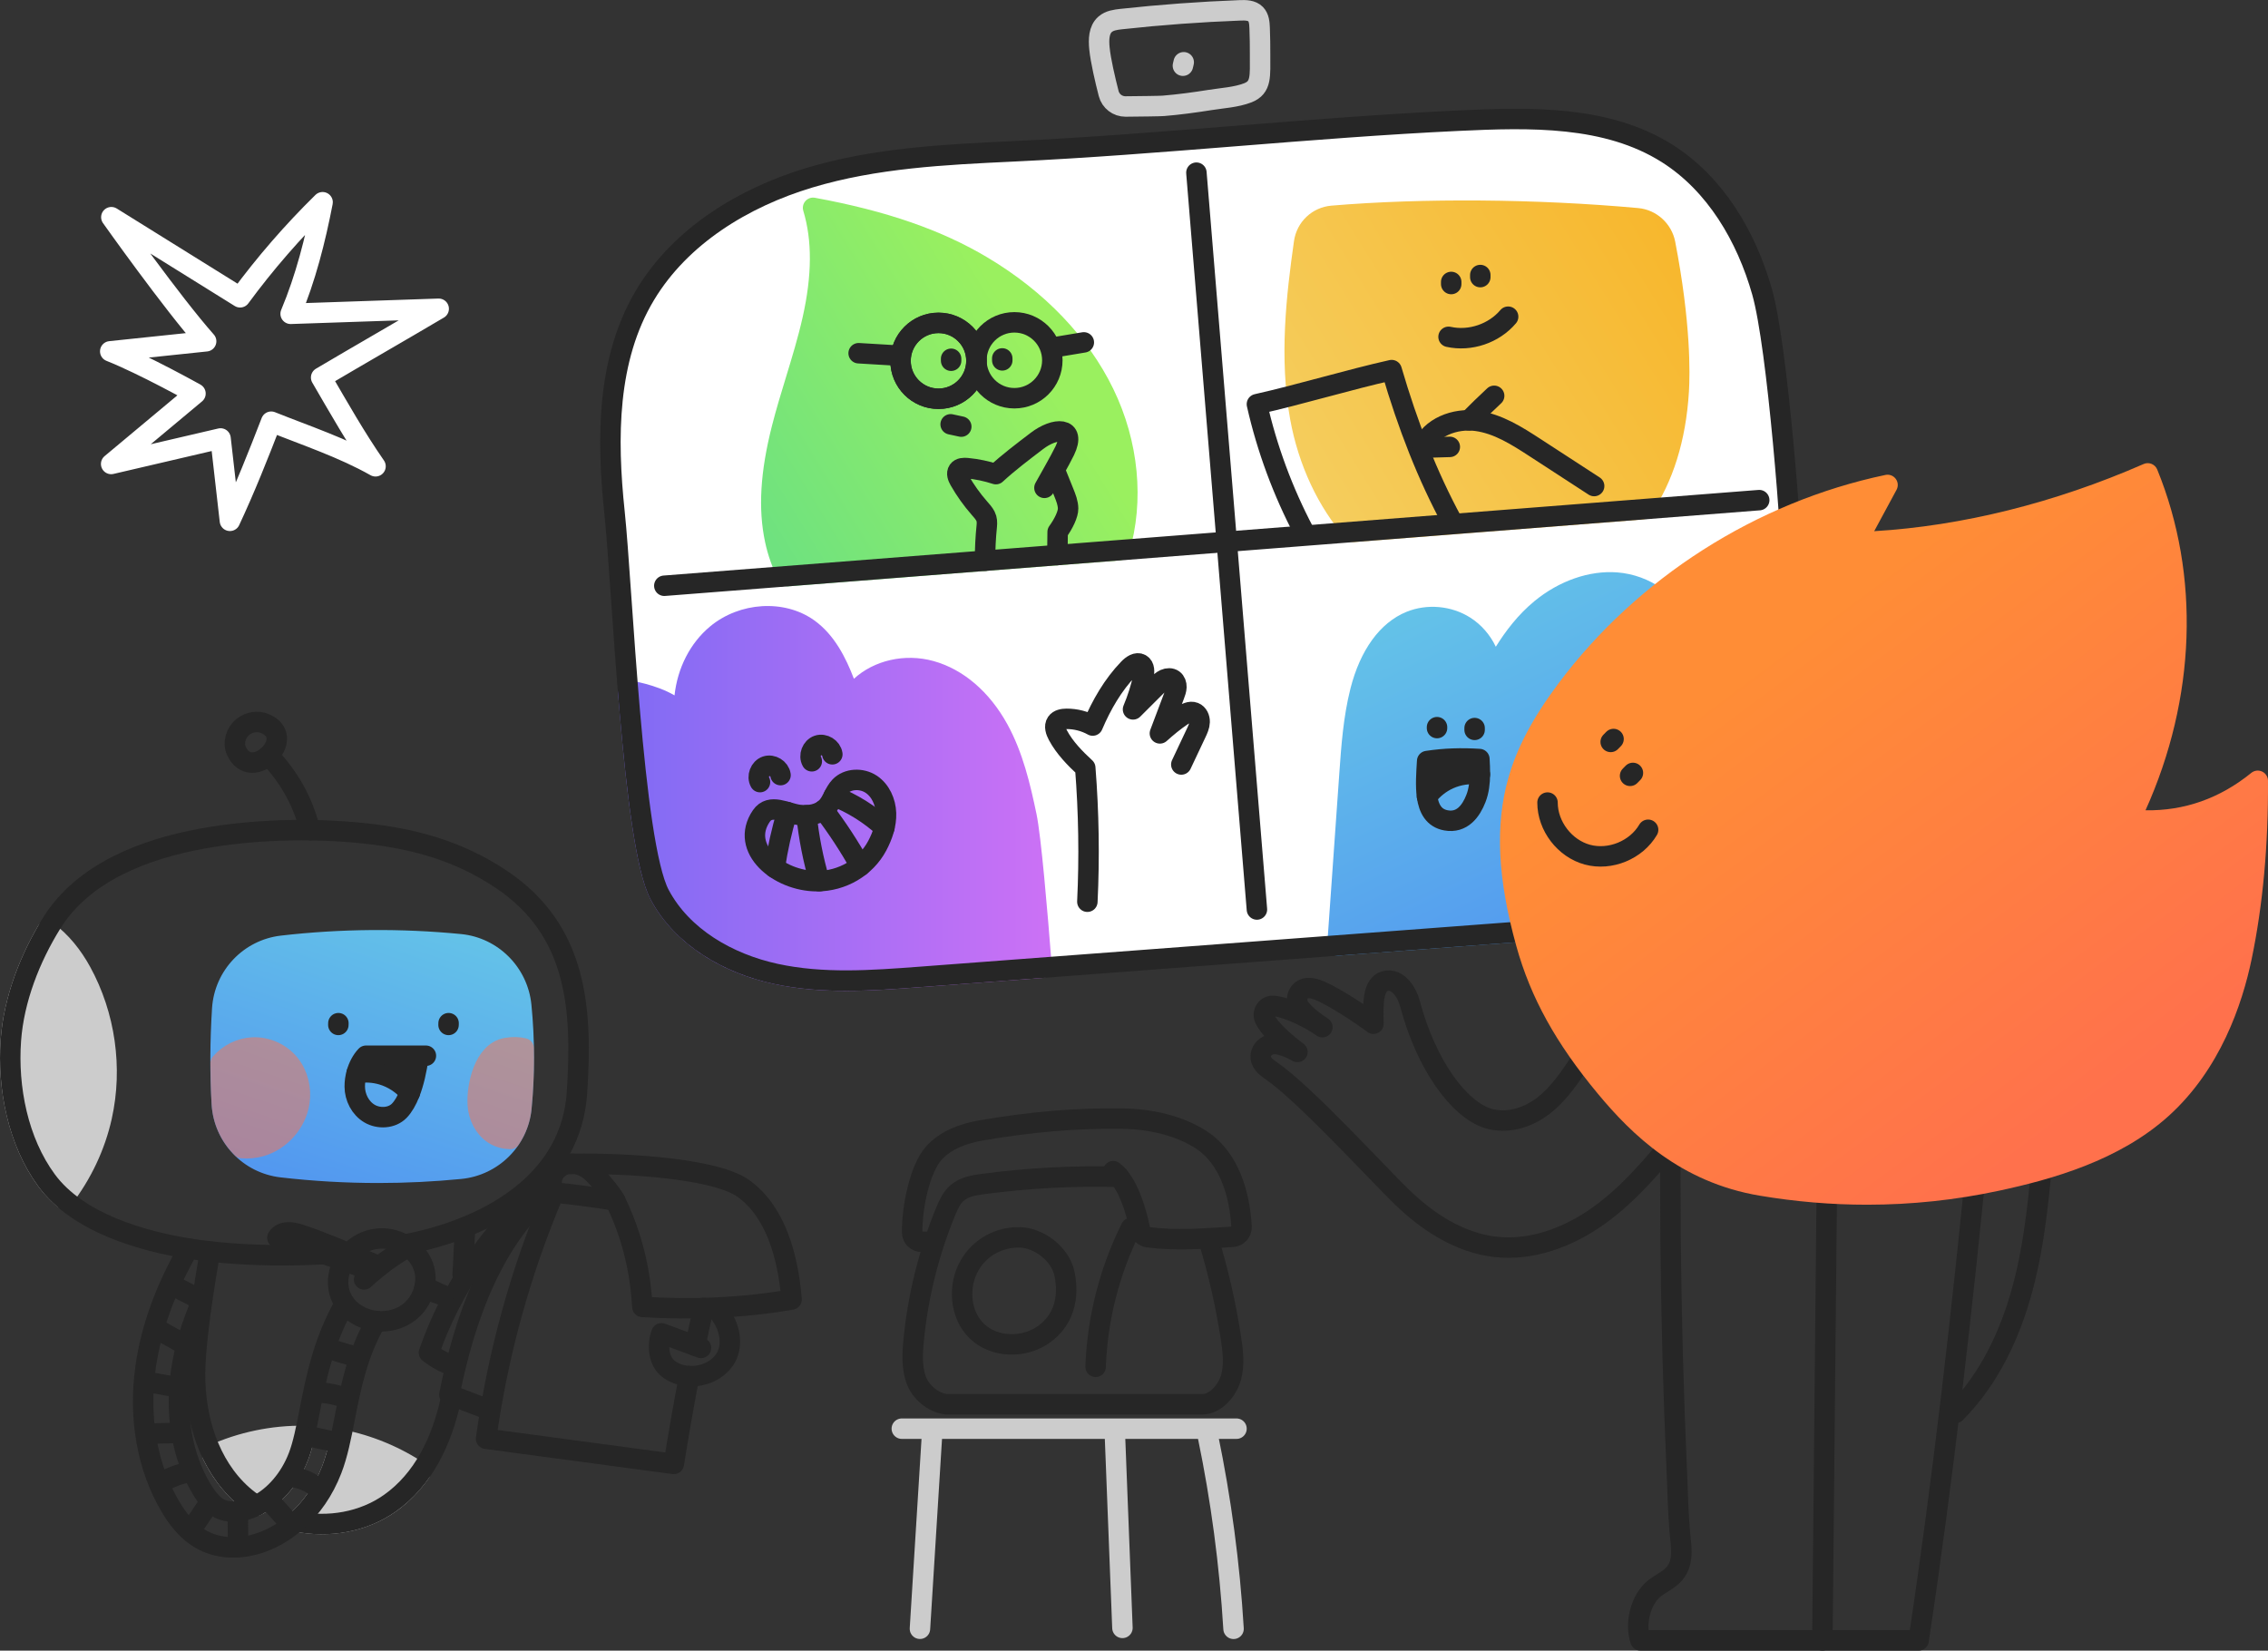 <?xml version="1.0" encoding="UTF-8" standalone="no"?>
<svg
   id="art"
   viewBox="0 0 314.876 229.18"
   version="1.1"
   sodipodi:docname="video-call.svg"
   width="314.876"
   height="229.18"
   inkscape:version="1.4 (e7c3feb100, 2024-10-09)"
   xmlns:inkscape="http://www.inkscape.org/namespaces/inkscape"
   xmlns:sodipodi="http://sodipodi.sourceforge.net/DTD/sodipodi-0.dtd"
   xmlns:xlink="http://www.w3.org/1999/xlink"
   xmlns="http://www.w3.org/2000/svg"
   xmlns:svg="http://www.w3.org/2000/svg">
  <rect x="0" y="0" width="314.876" height="229.18" fill="#333333" stroke="none"/>
  <sodipodi:namedview
     id="namedview101"
     pagecolor="#ffffff"
     bordercolor="#000000"
     borderopacity="0.25"
     inkscape:showpageshadow="2"
     inkscape:pageopacity="0.0"
     inkscape:pagecheckerboard="0"
     inkscape:deskcolor="#d1d1d1"
     inkscape:zoom="1"
     inkscape:cx="157"
     inkscape:cy="114.5"
     inkscape:window-width="1920"
     inkscape:window-height="1011"
     inkscape:window-x="0"
     inkscape:window-y="0"
     inkscape:window-maximized="1"
     inkscape:current-layer="art" />
  <defs
     id="defs10">
    <style
       id="style1">
      .cls-1 {
        fill: url(#linear-gradient);
      }

      .cls-1, .cls-2, .cls-3, .cls-4, .cls-5, .cls-6, .cls-7, .cls-8 {
        stroke-width: 0px;
      }

      .cls-9 {
        fill: #ccc;
      }

      .cls-9, .cls-10, .cls-11, .cls-12, .cls-13 {
        stroke-linecap: round;
        stroke-linejoin: round;
        stroke-width: 4px;
      }

      .cls-9, .cls-13 {
        stroke: #ccc;
      }

      .cls-10 {
        fill: #ff714c;
        stroke: #ff714c;
      }

      .cls-11 {
        stroke: #fff;
      }

      .cls-11, .cls-12, .cls-13 {
        fill: none;
      }

      .cls-12 {
        stroke: #262626;
      }

      .cls-14 {
        opacity: .5;
      }

      .cls-2 {
        fill: url(#linear-gradient-4);
      }

      .cls-3 {
        fill: url(#linear-gradient-2);
      }

      .cls-4 {
        fill: url(#linear-gradient-3);
      }

      .cls-5 {
        fill: url(#linear-gradient-5);
      }

      .cls-6 {
        fill: url(#linear-gradient-6);
      }

      .cls-7 {
        fill: #262626;
      }

      .cls-8 {
        fill: #fff;
      }
    </style>
    <linearGradient
       id="linear-gradient"
       x1="315.827"
       y1="125.817"
       x2="349.077"
       y2="195.484"
       gradientUnits="userSpaceOnUse">
      <stop
         offset="0"
         stop-color="#64c3e8"
         id="stop1" />
      <stop
         offset="1"
         stop-color="#5296f0"
         id="stop2" />
    </linearGradient>
    <linearGradient
       id="linear-gradient-2"
       x1="185.554"
       y1="108.427"
       x2="239.389"
       y2="75.177"
       gradientUnits="userSpaceOnUse">
      <stop
         offset="0"
         stop-color="#6fe27f"
         id="stop3" />
      <stop
         offset="1"
         stop-color="#9af05f"
         id="stop4" />
    </linearGradient>
    <linearGradient
       id="linear-gradient-3"
       x1="292.991"
       y1="101.385"
       x2="366.514"
       y2="55.974"
       gradientUnits="userSpaceOnUse">
      <stop
         offset="0"
         stop-color="#f5cd5d"
         id="stop5" />
      <stop
         offset="1"
         stop-color="#f7b72d"
         id="stop6" />
    </linearGradient>
    <linearGradient
       id="linear-gradient-4"
       x1="159.062"
       y1="164.736"
       x2="243.942"
       y2="164.736"
       gradientUnits="userSpaceOnUse">
      <stop
         offset="0"
         stop-color="#7f6bf4"
         id="stop7" />
      <stop
         offset="1"
         stop-color="#cc71f5"
         id="stop8" />
    </linearGradient>
    <linearGradient
       id="linear-gradient-5"
       x1="450.735"
       y1="222.365"
       x2="385.817"
       y2="135.281"
       gradientUnits="userSpaceOnUse">
      <stop
         offset="0"
         stop-color="#ff714c"
         id="stop9" />
      <stop
         offset="1"
         stop-color="#ff8d36"
         id="stop10" />
    </linearGradient>
    <linearGradient
       id="linear-gradient-6"
       x1="120.441"
       y1="186.96"
       x2="101.441"
       y2="243.961"
       xlink:href="#linear-gradient" />
    <linearGradient
       inkscape:collect="always"
       xlink:href="#linear-gradient"
       id="linearGradient102"
       gradientUnits="userSpaceOnUse"
       x1="315.827"
       y1="125.817"
       x2="349.077"
       y2="195.484" />
  </defs>
  <g
     id="g102"
     transform="matrix(0.71,0,0,0.71,-27.161,-6.107)">
    <path
       class="cls-8"
       d="m 336.061,190.755 c -39.304,2.962 -78.608,5.923 -117.912,8.885 -9.422,0.71 -19.002,1.41 -28.236,-0.598 -9.233,-2.008 -18.238,-7.146 -22.674,-15.49 -5.302,-9.973 -7.289,-60.274 -8.822,-74.783 -1.533,-14.509 -1.511,-30.015 6.008,-42.517 6.926,-11.516 19.21,-19.008 32.077,-22.885 12.867,-3.877 26.451,-4.536 39.875,-5.168 29.017,-1.367 58.033,-4.629 87.05,-5.996 13.994,-0.659 28.991,-1.069 40.836,6.411 9.459,5.974 15.502,16.303 18.554,27.066 3.053,10.763 5.836,47.834 6.201,59.015"
       id="path10" />
    <g
       id="g33">
      <path
         class="cls-1"
         d="m 368.619,130.605 c -2.045,-5.527 -7.725,-9.574 -14.132,-10.07 -5.443,-0.413 -11.351,1.633 -16.205,5.636 -3.179,2.621 -5.618,5.833 -7.534,8.901 -1.101,-2.311 -2.833,-4.322 -5.002,-5.7 -3.676,-2.334 -8.461,-2.759 -12.489,-1.113 -5.14,2.102 -9.025,7.438 -10.942,15.027 -1.391,5.507 -1.791,11.171 -2.177,16.647 l -2.359,33.415 c -0.041,0.579 0.172,1.148 0.584,1.559 0.376,0.374 0.884,0.582 1.411,0.582 0.05,0 0.1,-0.002 0.15,-0.006 l 36.287,-2.734 c 0.007,0 0.015,-9.8e-4 0.022,-0.002 l 35.424,-3.063 c 1.009,-0.087 1.794,-0.915 1.827,-1.928 l 0.134,-3.972 c 0.615,-17.84 1.252,-36.288 -4.999,-53.179 z"
         id="path11"
         style="fill:url(#linearGradient102)" />
      <path
         class="cls-3"
         d="m 255.938,84.627 c -4.934,-10.126 -13.401,-18.983 -24.486,-25.614 -9.088,-5.436 -19.842,-9.165 -33.844,-11.736 -0.689,-0.129 -1.389,0.113 -1.853,0.634 -0.465,0.521 -0.625,1.245 -0.423,1.912 1.755,5.802 1.715,12.606 -0.124,20.804 -0.884,3.939 -2.096,7.911 -3.268,11.752 -0.942,3.085 -1.916,6.275 -2.729,9.473 -2.295,9.025 -2.726,16.25 -1.353,22.736 0.558,2.635 1.471,5.188 2.713,7.589 0.346,0.668 1.033,1.081 1.776,1.081 0.052,0 0.104,-0.002 0.156,-0.006 l 64.756,-5.059 c 0.824,-0.064 1.523,-0.629 1.76,-1.42 3.043,-10.161 1.919,-21.878 -3.083,-32.146 z"
         id="path12"
         style="fill:url(#linear-gradient-2)" />
      <path
         class="cls-4"
         d="m 365.823,55.855 c -0.684,-3.538 -3.655,-6.237 -7.224,-6.564 -19.758,-1.802 -42.182,-1.982 -59.988,-0.476 -3.782,0.321 -6.797,3.177 -7.331,6.946 -1.5,10.58 -2.917,22.871 -0.743,34.854 1.619,8.926 5.494,17.206 10.911,23.316 0.381,0.43 0.927,0.673 1.497,0.673 0.052,0 0.104,-0.002 0.156,-0.006 l 56.377,-4.409 c 0.604,-0.048 1.153,-0.365 1.495,-0.865 4.413,-6.454 6.948,-14.562 7.535,-24.099 0.218,-3.532 0.392,-13.466 -2.686,-29.371 z"
         id="path13"
         style="fill:url(#linear-gradient-3)" />
      <path
         class="cls-12"
         d="m 293.261,112.607 c -4.15,-7.871 -7.267,-16.288 -9.227,-24.968 8.385,-1.878 17.958,-4.784 26.343,-6.661 3.15,10.752 6.956,20.609 11.93,29.765"
         id="path14" />
      <path
         class="cls-12"
         d="m 330.425,86.005 c -1.68,1.56 -3.32,3.16 -4.93,4.79"
         id="path15" />
      <path
         class="cls-12"
         d="m 316.382,96.081 c 1.55,-3.942 6.387,-5.746 10.586,-5.183 4.199,0.563 7.905,2.931 11.456,5.24 3.851,2.504 7.702,5.007 11.552,7.511"
         id="path16" />
      <path
         class="cls-12"
         d="m 321.753,95.99 -4.662,0.142"
         id="path17" />
      <path
         class="cls-12"
         d="m 321.506,74.47 c 4.207,0.932 8.872,-0.644 11.652,-3.936"
         id="path18" />
      <path
         class="cls-12"
         d="M 322.025,64.145 V 63.738"
         id="path19" />
      <path
         class="cls-12"
         d="M 327.713,62.79 V 62.384"
         id="path20" />
      <line
         class="cls-12"
         x1="224.24"
         y1="79.143"
         x2="224.237"
         y2="78.762"
         id="line20" />
      <line
         class="cls-12"
         x1="234.24"
         y1="79.072"
         x2="234.237"
         y2="78.692"
         id="line21" />
      <path
         class="cls-12"
         d="m 224.144,91.579 2.078,0.448"
         id="path21" />
      <circle
         class="cls-12"
         cx="221.769"
         cy="79.161"
         r="7.42"
         id="circle21" />
      <circle
         class="cls-12"
         cx="221.769"
         cy="79.161"
         r="7.42"
         id="circle22" />
      <circle
         class="cls-12"
         cx="236.609"
         cy="79.055"
         r="7.42"
         id="circle23" />
      <path
         class="cls-12"
         d="m 213.386,78.108 -7.232,-0.432"
         id="path23" />
      <path
         class="cls-12"
         d="m 244.388,76.523 5.8,-0.967"
         id="path24" />
      <path
         class="cls-12"
         d="m 230.876,118.247 c -0.01,-2.266 0.102,-4.532 0.335,-6.785 0.068,-0.658 0.046,-1.343 -0.259,-1.93 -0.305,-0.587 -0.76,-1.079 -1.196,-1.577 -1.466,-1.675 -2.763,-3.497 -3.866,-5.43 -0.338,-0.593 -0.652,-1.359 -0.257,-1.915 0.362,-0.508 1.1,-0.522 1.721,-0.463 1.915,0.183 3.81,0.577 5.639,1.172 2.514,-2.323 5.29,-4.399 8.007,-6.48 3.517,-2.694 7.736,-2.832 5.472,1.873 -0.968,2.012 -3.152,5.759 -3.986,7.29"
         id="path25" />
      <path
         class="cls-12"
         d="m 244.547,100.62 1.733,4.305 c 0.404,1.003 0.814,2.035 0.831,3.117 0.017,1.082 -0.845,2.935 -2.044,4.583 -0.024,1.496 -0.038,3.006 -0.051,4.518"
         id="path26" />
      <path
         class="cls-12"
         d="m 319.253,150.979 v -0.175"
         id="path27" />
      <path
         class="cls-12"
         d="m 326.602,151.329 v -0.35"
         id="path28" />
      <g
         id="g32">
        <path
           class="cls-7"
           d="m 317.325,157.425 c 3.47,-0.53 6.7,-0.61 10.21,-0.39 0.05,0.99 0.11,2 0.1,3 -2.04,-0.25 -4.15,0.05 -6.03,0.89 -1.69,0.76 -3.18,1.95 -4.31,3.42 -0.29,-2.06 -0.12,-4.54 0.03,-6.92 z"
           id="path29" />
        <g
           id="g31">
          <path
             class="cls-12"
             d="m 317.295,164.345 c 0.35,2.41 1.33,4.24 3.71,4.68 3.18,0.58 4.92,-1.87 5.86,-4.29 0.58,-1.49 0.75,-3.09 0.77,-4.7 0.01,-1 -0.05,-2.01 -0.1,-3 -3.51,-0.22 -6.74,-0.14 -10.21,0.39 -0.15,2.38 -0.32,4.86 -0.03,6.92 z"
             id="path30" />
          <path
             class="cls-12"
             d="m 327.635,160.035 c -2.04,-0.25 -4.15,0.05 -6.03,0.89 -1.69,0.76 -3.18,1.95 -4.31,3.42"
             id="path31" />
        </g>
      </g>
    </g>
    <g
       id="g41">
      <path
         class="cls-2"
         d="m 240.929,167.769 v -9.8e-4 c -1.224,-5.859 -2.671,-12.04 -5.696,-17.538 -3.494,-6.353 -8.618,-10.74 -14.429,-12.355 -5.647,-1.569 -11.663,-0.122 -15.573,3.463 -1.564,-4.085 -3.802,-8.62 -7.808,-11.464 -5.799,-4.117 -14.539,-3.582 -20.329,1.244 -3.908,3.257 -6.361,8.137 -6.941,13.471 -3.662,-2.16 -8.493,-2.88 -8.807,-2.924 -0.6,-0.085 -1.21,0.106 -1.653,0.522 -0.443,0.417 -0.672,1.013 -0.623,1.618 1.895,23.37 3.87,35.919 6.404,40.687 4.31,8.107 13.063,14.124 24.015,16.505 4.713,1.025 9.467,1.368 14.207,1.368 4.907,0 9.798,-0.368 14.604,-0.73 l 23.793,-1.793 c 0.53,-0.04 1.021,-0.289 1.368,-0.692 0.346,-0.402 0.517,-0.927 0.476,-1.457 -0.876,-11.274 -2.108,-25.618 -3.007,-29.923 z"
         id="path33"
         style="fill:url(#linear-gradient-4)" />
      <path
         class="cls-12"
         d="m 250.879,184.936 c 0.416,-8.727 0.278,-17.481 -0.413,-26.19 -2.009,-1.848 -4.047,-3.945 -5.334,-6.352 -0.415,-0.776 -0.779,-1.764 -0.279,-2.488 0.412,-0.597 1.233,-0.729 1.958,-0.733 1.778,-0.008 3.557,0.448 5.112,1.311 1.724,-4.057 3.961,-7.949 7.021,-11.123 0.635,-0.659 1.583,-1.34 2.378,-0.888 0.763,0.434 0.71,1.537 0.524,2.394 -0.478,2.209 -1.162,4.374 -2.038,6.457 1.627,-1.589 3.198,-3.222 4.825,-4.811 0.418,-0.408 0.847,-0.825 1.38,-1.065 0.532,-0.24 1.198,-0.272 1.671,0.071 0.44,0.319 0.628,0.9 0.609,1.444 -0.019,0.543 -0.213,1.063 -0.405,1.572 -0.942,2.494 -1.883,4.989 -2.825,7.483 1.36,-1.222 2.82,-2.436 4.339,-3.454 0.713,-0.477 1.587,-0.948 2.386,-0.637 0.706,0.275 1.071,1.098 1.047,1.855 -0.023,0.757 -0.353,1.466 -0.676,2.151 -0.97,2.055 -1.939,4.111 -2.909,6.166"
         id="path34" />
      <path
         class="cls-12"
         d="m 186.866,161.546 c -0.619,-1.1 -0.011,-2.694 1.184,-3.101 1.195,-0.407 2.65,0.482 2.832,1.732"
         id="path35" />
      <path
         class="cls-12"
         d="m 196.994,157.475 c -0.619,-1.1 -0.011,-2.694 1.184,-3.101 1.195,-0.407 2.65,0.482 2.832,1.732"
         id="path36" />
      <path
         class="cls-12"
         d="m 200.01,166.342 c 1.036,-1.155 1.404,-2.799 2.473,-3.923 1.526,-1.606 4.253,-1.688 6.104,-0.471 1.851,1.217 2.847,3.476 2.92,5.69 0.072,2.215 -0.676,4.386 -1.714,6.344 -2.251,4.244 -6.86,6.939 -11.791,6.939 -7.497,4e-4 -15.228,-6.39 -10.869,-12.753 1.732,-2.529 4.836,-0.539 7.347,-0.212 1.948,0.254 4.157,-0.081 5.532,-1.614 z"
         id="path37" />
      <path
         class="cls-12"
         d="m 192.191,167.4 c -1.084,3.572 -1.899,7.223 -2.438,10.911"
         id="path38" />
      <path
         class="cls-12"
         d="m 198.501,180.914 c -1.237,-4.209 -2.089,-8.528 -2.536,-12.889"
         id="path39" />
      <path
         class="cls-12"
         d="m 206.484,177.949 c -2.132,-3.823 -4.533,-7.486 -7.186,-10.972"
         id="path40" />
      <path
         class="cls-12"
         d="m 201.289,164.264 c 3.639,1.434 7.014,3.541 9.9,6.181"
         id="path41" />
    </g>
    <path
       class="cls-12"
       d="m 347.391,216.016 c -2.13,3.21 -4.316,6.482 -7.366,8.836 -3.05,2.355 -7.149,3.599 -10.824,2.443 -5.699,-1.792 -12.065,-10.417 -15.274,-22.544 -0.515,-1.947 -2.305,-5.002 -4.881,-4.284 -2.241,0.625 -2.373,4.121 -2.223,8.325 -2.521,-1.897 -7.366,-5.06 -10.247,-6.345 -1.365,-0.609 -3.099,-1.112 -4.163,0.174 -0.495,0.598 -0.611,1.434 -0.41,2.184 0.437,1.633 3.509,3.797 4.835,4.662 -2.305,-1.658 -6.748,-3.901 -9.575,-4.156 -1.346,-0.122 -2.269,1.298 -1.697,2.523 1.309,2.802 6.391,6.48 6.391,6.48 0,0 -3.232,-1.931 -5.105,-1.487 -1.023,0.242 -1.898,1.013 -2.052,2.053 -0.218,1.467 0.973,2.378 2.053,3.121 6.553,4.505 20.482,19.782 25.531,24.681 5.049,4.898 11.294,8.959 18.284,9.75 7.145,0.808 14.339,-1.916 20.189,-6.097 5.85,-4.181 10.553,-9.742 15.101,-15.312"
       id="path42" />
    <path
       class="cls-12"
       d="m 364.921,227.366 c -0.139,15.33 -0.005,30.663 0.402,45.989 0.203,7.663 0.475,15.324 0.815,22.982 0.173,3.898 0.249,7.827 0.573,11.716 0.228,2.729 0.934,5.853 -0.966,8.188 -1.045,1.285 -2.661,1.94 -3.962,2.965 -2.727,2.148 -3.883,6.903 -2.749,10.184 h 54.386 c 4.743,-31.276 8.64,-65.467 11.685,-96.953"
       id="path43" />
    <line
       class="cls-12"
       x1="395.497"
       y1="238.244"
       x2="394.607"
       y2="329.389"
       id="line43" />
    <path
       class="cls-12"
       d="m 437.825,232.713 c -0.812,9.327 -1.635,18.711 -4.052,27.756 -2.417,9.045 -6.54,17.825 -13.15,24.455"
       id="path44" />
    <path
       class="cls-11"
       d="M 85.204,66.738 C 90.074,60.125 95.473,53.903 101.334,48.15 c -1.437,7.433 -3.317,14.834 -6.246,21.816 9.63,-0.352 19.321,-0.632 28.95,-0.984 -7.595,4.493 -15.39,8.949 -22.985,13.442 3.464,5.948 6.714,11.702 10.631,17.362 -6.354,-3.594 -13.619,-6.007 -20.397,-8.72 -2.517,6.514 -5.115,13.058 -8.075,19.383 L 81.38,94.345 59.992,99.331 76.479,85.562 c 0,0 -10.031,-5.615 -16.667,-8.255 C 66.062,76.651 72.313,75.995 78.564,75.339 71.844,67.755 60.028,51.074 60.028,51.074 l 25.176,15.664 z"
       id="path45" />
    <path
       class="cls-12"
       d="m 336.061,190.755 c -39.304,2.962 -78.608,5.923 -117.912,8.885 -9.422,0.71 -19.002,1.41 -28.236,-0.598 -9.233,-2.008 -18.238,-7.146 -22.674,-15.49 -5.302,-9.973 -7.289,-60.274 -8.822,-74.783 -1.533,-14.509 -1.511,-30.015 6.008,-42.517 6.926,-11.516 19.21,-19.008 32.077,-22.885 12.867,-3.877 26.451,-4.536 39.875,-5.168 29.017,-1.367 58.033,-4.629 87.05,-5.996 13.994,-0.659 28.991,-1.069 40.836,6.411 9.459,5.974 15.502,16.303 18.554,27.066 3.053,10.763 5.836,47.834 6.201,59.015"
       id="path46" />
    <path
       class="cls-5"
       d="m 480.593,159.484 c -0.694,-0.329 -1.519,-0.228 -2.115,0.256 -6.145,4.992 -13.109,7.444 -20.688,7.316 9.866,-21.859 10.728,-45.985 2.291,-66.639 -0.204,-0.499 -0.601,-0.896 -1.1,-1.098 -0.5,-0.202 -1.06,-0.195 -1.554,0.021 -17.357,7.599 -35.495,12.113 -52.689,13.136 l 4.369,-8.091 c 0.37,-0.686 0.309,-1.522 -0.157,-2.146 -0.466,-0.624 -1.248,-0.927 -2.013,-0.761 -25.242,5.286 -48.565,20.171 -63.989,40.838 -4.978,6.669 -8.076,12.525 -9.75,18.432 -2.609,9.206 -2.111,19.655 1.567,32.885 2.798,10.065 7.726,18.979 15.978,28.9 6.56,7.886 16.079,17.272 31.596,19.883 7.015,1.18 14.034,1.771 21.013,1.771 8.692,-9.8e-4 17.328,-0.916 25.83,-2.744 10.371,-2.23 23.511,-5.909 33.156,-14.633 10.025,-9.07 14.354,-21.711 16.221,-30.718 2.186,-10.547 3.257,-22.26 3.182,-34.812 -0.004,-0.77 -0.45,-1.468 -1.146,-1.797 z"
       id="path47"
       style="fill:url(#linear-gradient-5)" />
    <path
       class="cls-12"
       d="m 340.859,165.547 c 10e-4,4.597 3.363,8.987 7.8,10.187 4.437,1.2 9.553,-0.898 11.871,-4.868"
       id="path48" />
    <path
       class="cls-12"
       d="m 357.001,160.318 0.557,-0.568"
       id="path49" />
    <path
       class="cls-12"
       d="m 353.212,153.687 0.557,-0.568"
       id="path50" />
    <path
       class="cls-13"
       d="m 258.353,29.426 c -1.557,0.014 -2.92,-1.029 -3.307,-2.537 -0.655,-2.551 -1.577,-6.43 -1.81,-8.872 -0.158,-1.654 -0.133,-3.564 1.115,-4.661 0.847,-0.743 2.041,-0.903 3.161,-1.026 7.724,-0.844 15.479,-1.414 23.243,-1.707 1.07,-0.04 2.275,-0.025 3.025,0.74 0.67,0.683 0.746,1.74 0.785,2.691 0.072,1.758 0.093,3.523 0.087,5.283 -0.014,4.094 0.326,6.353 -2.396,7.411 -2.266,0.881 -5.014,1.026 -7.396,1.407 -3.032,0.484 -6.077,0.896 -9.138,1.147 -0.656,0.054 -4.635,0.099 -7.371,0.124 z"
       id="path51" />
    <path
       class="cls-13"
       d="m 269.562,21.45 0.159,-0.672"
       id="path52" />
    <g
       id="g56">
      <path
         class="cls-13"
         d="m 214.598,287.984 c 0.06,0 0.119,0 0.179,0 h 65.262"
         id="path53" />
      <path
         class="cls-13"
         d="m 220.524,288.868 c -0.794,12.747 -1.587,25.494 -2.381,38.241"
         id="path54" />
      <path
         class="cls-13"
         d="m 256.246,288.699 c 0.497,12.747 0.993,25.495 1.49,38.242"
         id="path55" />
      <path
         class="cls-13"
         d="m 274.445,289.418 c 2.578,12.425 4.256,25.037 5.019,37.704"
         id="path56" />
    </g>
    <polyline
       class="cls-12"
       points="272.201 42.369 278.135 114.545 278.135 114.555 284.035 186.457"
       id="polyline56" />
    <polyline
       class="cls-12"
       points="168.156 123.147 278.135 114.555 278.135 114.545 382.254 106.403"
       id="polyline57" />
    <g
       id="g60">
      <path
         class="cls-12"
         d="m 274.489,250.767 c 1.957,6.359 3.442,12.861 4.456,19.434 0.4,2.57 0.72,5.23 0.036,7.738 -0.685,2.508 -3.006,5.274 -5.612,5.274 h -50.111 c -2.562,-0.329 -5.043,-2.419 -5.888,-4.856 -0.836,-2.446 -0.712,-5.096 -0.454,-7.667 0.836,-8.645 2.962,-17.166 6.262,-25.198 0.551,-1.325 1.165,-2.686 2.25,-3.62 1.361,-1.174 3.255,-1.494 5.043,-1.734 8.814,-1.174 17.718,-1.645 26.603,-1.396"
         id="path57" />
      <path
         class="cls-12"
         d="m 227.829,256.075 c -2.285,4.02 -1.894,9.588 1.421,12.811 3.417,3.322 9.281,3.42 13.147,0.634 3.866,-2.786 4.97,-7.103 4.021,-11.773 -0.809,-3.981 -5.039,-7.063 -8.693,-7.173 -4.067,-0.122 -7.879,1.95 -9.897,5.501 z"
         id="path58" />
      <path
         class="cls-12"
         d="m 259.399,248.739 c -4.198,8.42 -6.57,17.744 -6.908,27.147"
         id="path59" />
      <path
         class="cls-12"
         d="m 220.392,251.449 h -1.898 c -1.021,0 -1.867,-0.814 -1.876,-1.835 -0.044,-4.912 1.489,-12.426 4.221,-15.491 2.332,-2.615 5.838,-3.877 9.29,-4.469 9.309,-1.595 18.357,-2.468 27.8,-2.298 5.278,0.095 11.001,1.329 15.394,4.256 5.28,3.518 7.37,10.519 7.702,16.891 0.053,1.026 -0.74,1.895 -1.765,1.959 -5.507,0.346 -10.993,0.811 -16.515,0.087 -0.778,-0.102 -1.399,-0.697 -1.559,-1.465 -0.846,-4.068 -2.444,-9.285 -5.241,-11.456"
         id="path60" />
    </g>
    <g
       id="g101">
      <g
         id="g62">
        <path
           class="cls-9"
           d="m 85.589,300.898 c 0.882,0.79 1.834,1.488 2.829,2.116 3.519,-1.77 6.518,-5.24 8.177,-9.538 0.466,-1.2 0.847,-2.566 1.198,-4.072 -6.171,-0.089 -12.359,1.2 -17.981,3.75 1.431,2.916 3.339,5.563 5.776,7.744 z"
           id="path61" />
        <path
           class="cls-9"
           d="m 104.8,290.109 c -0.464,2.095 -0.98,4.089 -1.675,5.886 -1.559,4.046 -3.956,7.513 -6.912,10.122 6.257,1.279 13.044,0.142 18.276,-3.551 2.338,-1.651 4.287,-3.686 5.922,-5.971 -4.699,-3.183 -10.041,-5.414 -15.611,-6.486 z"
           id="path62" />
      </g>
      <path
         class="cls-9"
         d="m 47.413,190.701 c -3.743,6.447 -6.485,13.899 -7.026,21.266 -0.689,9.389 1.393,19.86 6.968,27.446 0.946,1.287 2.06,2.449 3.28,3.522 3.618,-4.705 6.232,-10.186 7.52,-15.981 2.116,-9.518 0.655,-19.787 -4.032,-28.337 -1.653,-3.016 -3.938,-5.934 -6.711,-7.916 z"
         id="path63" />
      <path
         class="cls-12"
         d="m 117.325,251.985 c 0.98,-0.18 1.93,-0.38 2.86,-0.6 14.77,-3.44 29.78,-12.27 30.89,-29.09 1.07,-16.31 0.17,-31.7 -14.78,-41.73 -8.38,-5.62 -17.33,-8.05 -27.37,-9.06 -9.95,-1 -21.2,-0.71 -31.04,1.07 -11.44,2.07 -23.39,6.67 -29.53,16.55 -4.22,6.79 -7.38,14.87 -7.97,22.84 -0.69,9.39 1.39,19.86 6.97,27.45 6.12,8.33 18.72,11.97 28.46,13.45 8.97,1.37 20.44,1.58 30.95,0.6"
         id="path64" />
      <path
         class="cls-6"
         d="m 142.168,205.074 c -0.715,-7.292 -6.492,-13.1 -13.738,-13.811 -11.696,-1.147 -23.547,-1.046 -35.229,0.298 -7.345,0.847 -13.017,6.826 -13.487,14.22 -0.409,6.449 -0.437,12.767 -0.082,18.778 0.439,7.424 6.112,13.432 13.491,14.284 6.333,0.732 12.716,1.1 19.1,1.1 5.425,0 10.851,-0.266 16.244,-0.795 h 4.9e-4 c 7.249,-0.713 13.021,-6.46 13.727,-13.667 0.654,-6.688 0.646,-13.554 -0.026,-20.407 z"
         id="path65"
         style="fill:url(#linear-gradient-6)" />
      <g
         id="g69">
        <path
           class="cls-7"
           d="m 109.825,215.055 h 10.29 c -0.39,2.88 -0.97,5.33 -1.72,7.25 -1.4,-1.67 -3.29,-2.92 -5.37,-3.54 -1.63,-0.49 -3.36,-0.59 -5.03,-0.32 0.35,-1.27 0.98,-2.49 1.83,-3.39 z"
           id="path66" />
        <g
           id="g68">
          <path
             class="cls-12"
             d="m 120.115,215.055 c -0.39,2.88 -0.97,5.33 -1.72,7.25 -0.59,1.51 -1.28,2.7 -2.07,3.51 -1.47,1.5 -4.02,1.61 -5.82,0.55 -1.8,-1.06 -2.87,-3.17 -2.88,-5.26 -0.01,-0.85 0.11,-1.77 0.37,-2.66 0.35,-1.27 0.98,-2.49 1.83,-3.39 h 11.71"
             id="path67" />
          <path
             class="cls-12"
             d="m 107.995,218.445 c 1.67,-0.27 3.4,-0.17 5.03,0.32 2.08,0.62 3.97,1.87 5.37,3.54"
             id="path68" />
        </g>
      </g>
      <line
         class="cls-12"
         x1="104.415"
         y1="209.03"
         x2="104.423"
         y2="208.688"
         id="line69" />
      <line
         class="cls-12"
         x1="125.965"
         y1="209.03"
         x2="125.973"
         y2="208.688"
         id="line70" />
      <g
         class="cls-14"
         id="g71">
        <path
           class="cls-10"
           d="m 87.674,213.443 c -2.393,0.107 -4.712,1.264 -6.272,3.077 0.009,2.651 0.073,5.3 0.228,7.922 0.2,3.386 1.669,6.431 3.941,8.674 1.24,0.101 2.495,-0.01 3.693,-0.356 3.869,-1.119 6.937,-4.624 7.534,-8.607 0.389,-2.598 -0.251,-5.371 -1.89,-7.424 -1.715,-2.149 -4.488,-3.408 -7.234,-3.285 z"
           id="path70" />
        <path
           class="cls-10"
           d="m 137.382,213.528 c -0.073,0.012 -0.146,0.025 -0.22,0.039 -4.255,0.811 -5.706,7.375 -5.482,11.066 0.138,2.274 1.243,4.549 3.165,5.773 0.952,0.606 2.055,0.896 3.176,0.928 1.185,-1.761 1.964,-3.817 2.182,-6.048 0.38,-3.886 0.524,-7.782 0.453,-11.678 -0.97,-0.239 -2.061,-0.286 -3.275,-0.082 z"
           id="path71" />
      </g>
      <path
         class="cls-12"
         d="m 84.482,155.436 c -0.72,-1.589 -0.09,-3.6 1.271,-4.692 1.167,-0.936 2.839,-1.239 4.225,-0.679 6.745,2.725 -2.539,11.896 -5.496,5.371 z"
         id="path72" />
      <path
         class="cls-12"
         d="m 90.747,156.333 c 3.959,4.017 6.808,9.129 8.125,14.611"
         id="path73" />
      <path
         class="cls-12"
         d="m 128.721,257.794 c 0.029,-0.499 0.057,-0.992 0.084,-1.479 0.17,-2.99 0.31,-5.71 0.41,-7.77"
         id="path74" />
      <path
         class="cls-12"
         d="m 96.205,306.125 c 6.26,1.28 13.05,0.14 18.28,-3.56 6.575,-4.635 10.17,-12.238 11.911,-20.231"
         id="path75" />
      <path
         class="cls-12"
         d="m 88.415,303.015 h -0.01 c -1,-0.62 -1.94,-1.33 -2.82,-2.12 -6.52,-5.84 -9.26,-15.01 -9.19,-23.77 0.02,-2.52 0.31,-5.79 0.72,-9.16 0.2,-1.68 0.43,-3.39 0.67,-5.04 0.55,-3.79 1.15,-7.31 1.55,-9.6"
         id="path76" />
      <g
         id="g82">
        <path
           class="cls-12"
           d="m 175.835,264.385 c -0.57,2.45 -1.11,4.92 -1.62,7.39"
           id="path77" />
        <path
           class="cls-12"
           d="m 158.525,243.345 c -4.34,-0.66 -8.59,-1.23 -11.92,-1.55 -6.54,15.37 -11.03,31.61 -13.3,48.16 l 36.71,4.92 c 0.9,-5.63 1.89,-11.39 3.01,-17.16"
           id="path78" />
        <path
           class="cls-12"
           d="m 146.137,241.035 c -11.604,9.95 -17.023,25.31 -20.01,40.3 2.263,0.878 4.745,1.799 7.008,2.676"
           id="path79" />
        <path
           class="cls-12"
           d="m 144.806,240.178 c -10.32,8.685 -18.241,20.19 -22.672,32.93 1.235,0.983 2.512,1.737 3.986,2.302"
           id="path80" />
        <path
           class="cls-12"
           d="m 146.138,239.737 c -0.048,-1.67 1.376,-3.159 3.013,-3.497 1.637,-0.338 3.364,0.31 4.638,1.391 1.274,1.082 4.113,4.387 4.836,5.894 3.196,6.667 4.804,13.263 5.237,20.644 9.694,0.62 19.602,0.209 29.175,-1.44 -0.684,-8.655 -3.247,-17.291 -9.401,-21.71 -6.154,-4.418 -26.915,-5.06 -34.486,-4.779"
           id="path81" />
        <path
           class="cls-12"
           d="m 175.333,272.19 c -2.58,-0.951 -5.16,-1.903 -7.741,-2.854 -0.845,2.301 -0.593,5.416 1.342,6.921 1.935,1.505 4.646,1.819 6.989,1.099 1.763,-0.541 3.388,-1.671 4.283,-3.283 1.464,-2.635 0.703,-6.067 -1.107,-8.479"
           id="path82" />
      </g>
      <path
         class="cls-12"
         d="m 124.975,261.945 c -0.16,-0.07 -1.55,-0.72 -3.68,-1.7"
         id="path83" />
      <path
         class="cls-12"
         d="m 124.985,261.955 -0.01,-0.01 c -0.01,0 -0.03,-0.01 -0.04,-0.02 -1.25,-0.42 -2.48,-0.85 -3.73,-1.28"
         id="path84" />
      <path
         class="cls-12"
         d="m 111.265,257.185 c -1.92,-0.67 -3.85,-1.34 -5.77,-2.01 -4.33,-1.5 -8.67,-3.01 -13,-4.52 0.89,-1.43 2.81,-1.17 4.42,-0.65 2.48,0.8 5.95,2.17 9.61,3.71 1.95,0.82 3.95,1.69 5.89,2.53"
         id="path85" />
      <path
         class="cls-12"
         d="m 105.495,255.175 c -2.06,3.65 -1.46,8.6 3.27,10.89 2.92,1.42 6.6,1.21 9.24,-0.68 1.59,-1.12 2.72,-2.85 3.2,-4.74 0.03,-0.13 0.07,-0.27 0.09,-0.4 0.23,-1.13 0.22,-2.31 -0.08,-3.43 -0.47,-1.79 -1.63,-3.3 -3.14,-4.37 h -0.01 c -1.69,-1.19 -3.81,-1.81 -5.87,-1.63 -2.36,0.21 -4.31,1.33 -5.67,2.9"
         id="path86" />
      <g
         id="g88">
        <path
           class="cls-12"
           d="m 77.785,262.925 c -2.1,4.75 -3.46,9.34 -4.11,13.87 -1.23,8.49 0.2,16.65 4.01,23 1.19,1.97 2.29,3.18 3.48,3.81 1.53,0.8 3.76,0.8 5.94,-0.01 0.44,-0.17 0.87,-0.36 1.3,-0.58 h 0.01 c 3.52,-1.77 6.52,-5.24 8.18,-9.54 0.92,-2.37 1.51,-5.38 2.19,-8.85 1.21,-6.19 2.69,-13.77 6.9,-21.08"
           id="path87" />
        <path
           class="cls-12"
           d="m 75.115,252.755 c -4.54,7.97 -7.29,15.54 -8.37,23.04 -1.46,10.08 0.3,19.88 4.94,27.61 1.18,1.96 3.11,4.75 6.22,6.39 1.78,0.94 3.84,1.41 5.99,1.41 1.84,0 3.76,-0.35 5.64,-1.04 2.43,-0.89 4.68,-2.27 6.67,-4.04 2.96,-2.61 5.36,-6.08 6.92,-10.13 1.14,-2.95 1.82,-6.39 2.53,-10.03 1.17,-5.98 2.48,-12.71 6.17,-19.04"
           id="path88" />
      </g>
      <path
         class="cls-12"
         d="m 109.445,258.795 c 0.59,-0.56 1.2,-1.1 1.82,-1.61 0.37,-0.33 0.76,-0.64 1.15,-0.94 1.78,-1.41 3.68,-2.68 5.66,-3.8"
         id="path89" />
      <path
         class="cls-12"
         d="m 102.734,272.328 c 1.792,0.687 3.641,1.225 5.522,1.608"
         id="path90" />
      <path
         class="cls-12"
         d="m 100.504,280.924 c 1.831,0.053 3.652,0.426 5.356,1.098"
         id="path91" />
      <path
         class="cls-12"
         d="m 99.311,289.602 4.768,1.043"
         id="path92" />
      <path
         class="cls-12"
         d="m 96.196,297.578 c 1.455,0.295 2.837,0.946 3.991,1.88"
         id="path93" />
      <path
         class="cls-12"
         d="m 91.474,302.645 3.393,3.771"
         id="path94" />
      <path
         class="cls-12"
         d="m 84.757,304.801 0.049,5.96"
         id="path95" />
      <path
         class="cls-12"
         d="m 78.695,303.226 -2.769,4.114"
         id="path96" />
      <path
         class="cls-12"
         d="m 75.009,296.531 c -1.662,0.308 -3.271,0.901 -4.736,1.746"
         id="path97" />
      <path
         class="cls-12"
         d="m 72.339,288.826 -4.769,0.125"
         id="path98" />
      <path
         class="cls-12"
         d="m 71.878,279.701 -4.315,-0.782"
         id="path99" />
      <path
         class="cls-12"
         d="m 73.378,270.984 -4.075,-2.292"
         id="path100" />
      <path
         class="cls-12"
         d="m 72.206,260.068 4.504,2.318"
         id="path101" />
    </g>
  </g>
</svg>
